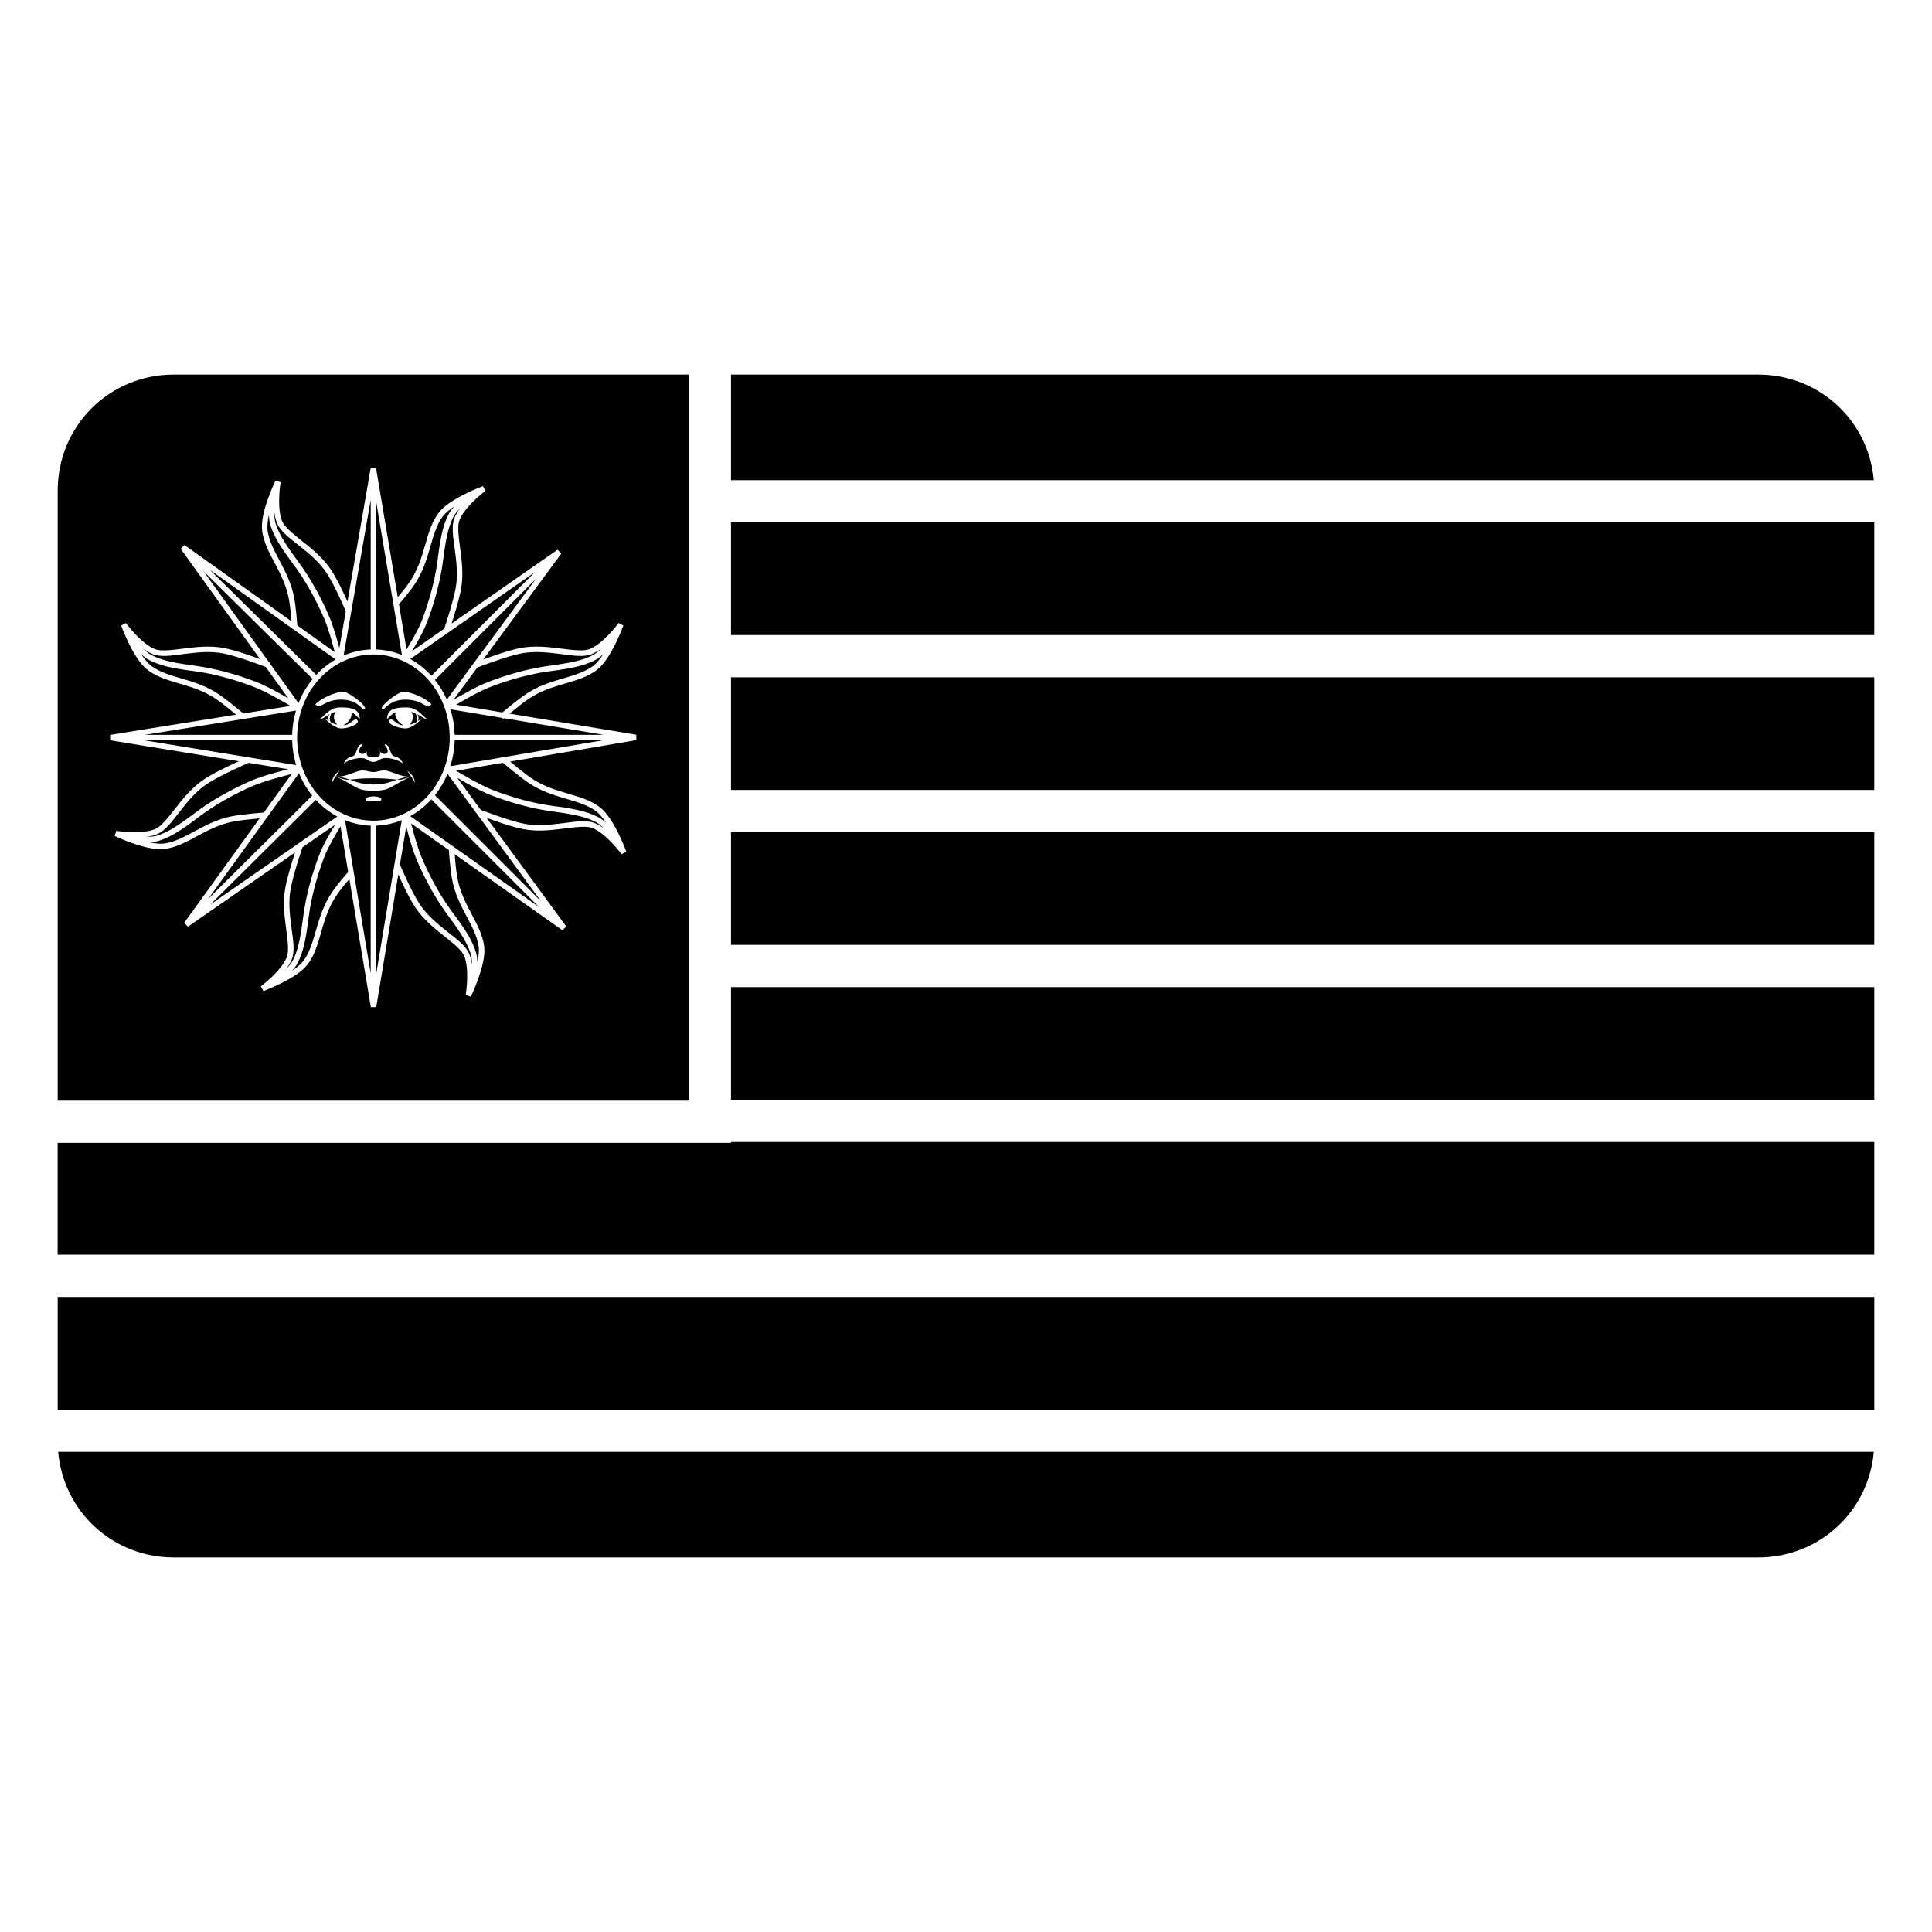 <?xml version="1.0" encoding="UTF-8"?>
<!-- Uploaded to: SVG Repo, www.svgrepo.com, Generator: SVG Repo Mixer Tools -->
<svg fill="#000000" width="800px" height="800px" version="1.1" viewBox="144 144 512 512" xmlns="http://www.w3.org/2000/svg">
 <g fill-rule="evenodd">
  <path d="m190.08 243.26c-17.152 0-30.789 13.637-30.789 30.789v161.64h167.24v-192.43zm52.156 24.789 1.422 0.004 5.746 34.207c0.949-1.105 2.269-2.695 3.312-4.266 2.039-3.066 3.008-6.293 3.906-9.398 0.895-3.106 1.707-6.102 3.551-8.602 1.527-2.066 4.453-3.777 7.016-5.066 2.562-1.285 4.777-2.102 4.777-2.102l0.68 1.258s-1.383 1.02-2.949 2.523c-1.566 1.504-3.285 3.504-3.941 5.246-0.578 1.531-0.238 4.297 0.199 7.531 0.434 3.231 0.902 6.957 0.238 10.633-0.531 2.926-1.727 6.812-2.508 9.223l28.07-19.57 0.992 1.02-20.699 28.086c2.641-0.977 6.981-2.504 9.988-3.07 3.672-0.688 7.398-0.238 10.633 0.176 3.238 0.414 6.004 0.738 7.531 0.152 1.742-0.664 3.727-2.398 5.219-3.973 1.496-1.574 2.508-2.965 2.508-2.965l1.262 0.672s-0.801 2.219-2.074 4.789c-1.27 2.57-2.965 5.504-5.023 7.043-2.488 1.863-5.481 2.695-8.578 3.609-3.102 0.914-6.32 1.902-9.375 3.961-1.547 1.039-3.606 2.707-5.109 3.941l33.598 5.602 0.004 1.426-33.457 5.688c1.258 1.051 3.906 3.227 5.742 4.465 3.051 2.059 6.273 3.047 9.375 3.961 3.098 0.914 6.09 1.746 8.578 3.606 2.059 1.543 3.75 4.473 5.023 7.043 1.27 2.57 2.074 4.793 2.074 4.793l-1.262 0.672s-1.016-1.391-2.508-2.965c-1.492-1.574-3.481-3.309-5.219-3.977-1.531-0.586-4.297-0.258-7.531 0.156-3.238 0.414-6.965 0.859-10.637 0.172-2.961-0.555-7.203-2.039-9.855-3.016l21.105 28.785-1 1.016-28.566-20.172c0.105 1.418 0.324 4.133 0.711 6.266 0.652 3.625 2.191 6.621 3.699 9.48 1.508 2.859 3 5.582 3.402 8.664 0.332 2.547-0.59 5.809-1.543 8.512-0.957 2.707-1.988 4.828-1.988 4.828l-1.359-0.434s0.285-1.695 0.371-3.867c0.09-2.168-0.055-4.801-0.789-6.512-0.648-1.504-2.809-3.262-5.363-5.289-2.555-2.027-5.473-4.387-7.543-7.5-1.691-2.539-3.488-6.418-4.535-8.781l-5.852 35.164-1.426 0.004-5.695-33.949c-0.883 1.023-2.379 2.789-3.523 4.516-2.043 3.066-3.012 6.293-3.906 9.398-0.895 3.106-1.707 6.106-3.551 8.602-1.527 2.066-4.453 3.777-7.016 5.066-2.562 1.285-4.777 2.102-4.777 2.102l-0.68-1.258s1.383-1.02 2.949-2.523c1.566-1.5 3.285-3.5 3.941-5.242 0.578-1.535 0.238-4.301-0.199-7.531-0.434-3.234-0.902-6.957-0.238-10.633 0.551-3.051 1.836-7.176 2.606-9.543l-28.379 19.668-0.996-1.016 19.992-27.68c-1.773 0.156-4.898 0.453-6.965 0.844-3.617 0.684-6.602 2.246-9.449 3.777s-5.559 3.043-8.637 3.473c-2.543 0.352-5.812-0.543-8.523-1.477-2.711-0.934-4.844-1.945-4.844-1.945l0.422-1.367s1.699 0.273 3.867 0.344c2.172 0.07 4.801-0.094 6.508-0.844 1.5-0.66 3.238-2.84 5.246-5.41 2.008-2.57 4.344-5.508 7.438-7.602 2.59-1.754 6.906-3.785 9.441-4.934l-34.121-5.562v-1.426l33.395-5.363c-1.418-1.172-3.742-3.07-5.438-4.215-3.055-2.059-6.277-3.047-9.375-3.961-3.102-0.914-6.094-1.746-8.578-3.609-2.059-1.539-3.754-4.469-5.027-7.039-1.27-2.57-2.07-4.793-2.07-4.793l1.258-0.668s1.016 1.387 2.508 2.961c1.492 1.574 3.481 3.309 5.219 3.977 1.531 0.586 4.301 0.262 7.535-0.156 3.234-0.414 6.961-0.859 10.633-0.172 2.891 0.539 6.996 1.969 9.664 2.949l-21.027-29.219 1.004-1.008 28.359 20.215c-0.125-1.594-0.332-3.91-0.676-5.816-0.656-3.621-2.191-6.621-3.699-9.48-1.508-2.859-3-5.582-3.402-8.664-0.332-2.547 0.59-5.809 1.543-8.512 0.957-2.703 1.988-4.828 1.988-4.828l1.359 0.434s-0.285 1.695-0.371 3.863c-0.09 2.172 0.055 4.805 0.789 6.516 0.648 1.504 2.809 3.262 5.363 5.293 2.555 2.027 5.473 4.383 7.543 7.496 1.621 2.438 3.328 6.078 4.398 8.469zm0.004 8.402-7.184 41.273c2.234-0.957 4.652-1.516 7.184-1.609zm1.441 0.449v39.215c2.398 0.086 4.699 0.594 6.836 1.461zm20.684 1.32c-1.27 0.848-2.379 1.754-3.027 2.633-1.633 2.211-2.43 5.027-3.328 8.145-0.898 3.117-1.906 6.516-4.09 9.797-1.516 2.281-3.766 4.832-4.199 5.324l2.016 12.012c1.316-2.16 3.242-5.477 4.211-8.07 1.578-4.231 2.891-8.727 3.688-13.391 0.711-4.141 0.93-10 3.332-14.543 0.336-0.633 0.844-1.281 1.398-1.906zm1.598 0.406c-0.723 0.766-1.402 1.582-1.719 2.176-2.176 4.113-2.449 9.809-3.188 14.113-0.816 4.769-2.152 9.352-3.758 13.652-0.992 2.66-2.805 5.82-4.137 8.012l8.555-5.965c0.328-0.961 2.356-6.988 3.059-10.855 0.613-3.391 0.184-6.961-0.25-10.184-0.434-3.223-0.934-6.066-0.121-8.23 0.355-0.945 0.91-1.859 1.559-2.719zm-49.27 1.043c0.008 1.062 0.082 2.129 0.27 2.777 1.285 4.473 5.035 8.77 7.484 12.383 2.719 4.004 4.93 8.234 6.754 12.445 1.07 2.473 2.059 5.91 2.734 8.477l1.699-9.766c-0.402-0.953-2.992-6.992-5.152-10.238-1.906-2.867-4.691-5.148-7.234-7.168-2.547-2.023-4.879-3.731-5.793-5.852-0.398-0.934-0.633-1.98-0.762-3.059zm-1.43 0.824c-0.328 1.496-0.5 2.922-0.359 4.004 0.355 2.731 1.73 5.312 3.246 8.18 1.512 2.867 3.141 6.019 3.844 9.895 0.48 2.672 0.738 6.402 0.793 7.168l9.93 7.082c-0.664-2.566-1.734-6.418-2.84-8.973-1.797-4.144-3.969-8.293-6.625-12.207-2.359-3.477-6.258-7.856-7.676-12.797-0.199-0.691-0.281-1.512-0.312-2.352zm-15.699 14.469 28.246 27.887c1.516-1.625 3.25-3 5.152-4.082zm-1.617 0.434 17.395 24.168c0.023 0.008 0.191 0.074 0.191 0.074l-0.047 0.121 7.625 10.594c0.922-2.363 2.199-4.527 3.75-6.418zm87.805 0.223-33.02 23.02c2.082 1.152 3.965 2.656 5.59 4.441zm0.266 1.777-26.762 26.789c1.258 1.574 2.328 3.328 3.164 5.227zm-104.17 18.406c0.766 0.73 1.578 1.418 2.172 1.734 4.102 2.203 9.797 2.512 14.094 3.277 4.766 0.844 9.34 2.211 13.629 3.84 2.754 1.047 6.305 3.035 8.664 4.414l-5.981-8.309c-1.434-0.551-7.766-2.945-11.445-3.633-3.383-0.633-6.961-0.23-10.184 0.184-3.223 0.414-6.074 0.898-8.234 0.074-0.945-0.363-1.855-0.926-2.715-1.582zm121.59 0c-0.859 0.656-1.77 1.219-2.715 1.582-2.16 0.824-5.012 0.34-8.234-0.074-3.223-0.414-6.801-0.816-10.184-0.184-3.981 0.746-11.25 3.555-11.82 3.777l-6.332 8.59c2.273-1.348 6.356-3.688 9.391-4.84 4.289-1.629 8.863-2.996 13.629-3.84 4.301-0.766 9.992-1.074 14.094-3.277 0.594-0.316 1.406-1.004 2.172-1.734zm0.41 1.594c-0.621 0.562-1.27 1.078-1.898 1.414-4.531 2.434-10.391 2.688-14.523 3.422-4.66 0.828-9.148 2.168-13.371 3.773-2.84 1.078-6.926 3.41-9.188 4.746l12.277 2.047c0.992-0.836 4.059-3.387 6.191-4.824 3.266-2.203 6.66-3.234 9.77-4.152 3.109-0.914 5.922-1.727 8.125-3.375 0.875-0.656 1.777-1.773 2.617-3.051zm-122.41 0.004c0.84 1.273 1.742 2.391 2.617 3.047 2.203 1.648 5.016 2.461 8.125 3.379 3.109 0.914 6.504 1.945 9.77 4.148 2.305 1.551 5.922 4.59 6.535 5.106l12.488-2.008c-2.109-1.254-6.703-3.91-9.742-5.066-4.223-1.605-8.711-2.945-13.371-3.773-4.133-0.734-9.992-0.988-14.523-3.422-0.629-0.336-1.277-0.852-1.898-1.41zm61.52 0.035c-11.141 0-20.215 9.824-20.215 22.027 0 12.199 9.074 22.027 20.215 22.027 11.145 0 20.219-9.828 20.219-22.027 0-12.203-9.074-22.027-20.219-22.027zm8.102 9.891c1.738 0.02 5.676 1.578 7.277 3.32-1.328 1.648-2.086-1.242-6.836-1.242-4.746 0-5.504 3.098-6.262 2.477-0.762-0.617 3.984-4.332 5.504-4.539 0.098-0.012 0.203-0.016 0.316-0.016zm-16.203 0c0.117 0 0.223 0.004 0.32 0.02 1.516 0.203 6.266 3.918 5.504 4.539-0.758 0.617-1.52-2.477-6.266-2.477-4.746 0-5.504 2.887-6.836 1.238 1.602-1.742 5.543-3.301 7.277-3.32zm-0.629 4.144c3.035 0 4.934 0.414 5.125 2.887v0.207c-1.07-1.059-1.594-1.566-2.258-1.82 0.406 1.312-0.934 2.914-2.106 3.473 2.086-0.004 3.035-2.477 3.793-1.238 0.57 0.824-2.277 2.062-4.367 2.062-2.086 0-5.316-3.508-3.988-2.477 0.258 0.199 0.504 0.367 0.754 0.531-0.328-0.652-0.184-1.309 0.129-1.832-1.078 0.586-1.805 1.301-2.59 1.301 1.141-0.621 2.469-3.094 5.508-3.094zm17.465 0c3.039 0 4.367 2.473 5.508 3.094-0.785 0-1.512-0.715-2.59-1.301 0.312 0.523 0.457 1.18 0.129 1.832 0.25-0.164 0.496-0.332 0.75-0.531 1.332-1.031-1.898 2.477-3.988 2.477-2.086 0-4.934-1.238-4.363-2.062 0.758-1.238 1.707 1.234 3.793 1.238-1.172-0.559-2.512-2.16-2.106-3.473-0.664 0.254-1.188 0.762-2.258 1.82v-0.207c0.191-2.473 2.086-2.887 5.125-2.887zm11.68 0.496c0.668 2.137 1.059 4.41 1.125 6.773h39.504l-26.445-4.41c-0.02 0.016-0.227 0.188-0.227 0.188l-0.219-0.262zm-40.926 0.336-40.094 6.438h39.07c0.062-2.238 0.414-4.398 1.023-6.438zm10.523 0.332c-0.426 0.09-0.797 0.227-1.141 0.379-0.348 0.621-0.648 1.508-0.23 2.352 0.543 0.316 1.117 0.555 1.789 0.695-0.84-0.738-1.285-2.438-0.418-3.426zm19.98 0c0.867 0.988 0.418 2.688-0.422 3.426 0.676-0.141 1.25-0.379 1.793-0.695 0.418-0.844 0.117-1.73-0.23-2.352-0.344-0.152-0.715-0.289-1.141-0.379zm-70.742 7.551 40.277 6.566c-0.633-2.078-0.996-4.281-1.062-6.566zm82.289 0c-0.066 2.394-0.469 4.703-1.156 6.867l40.41-6.867zm-24.574 0.984c0 0.824-0.57 0.617-0.762 1.855 0 1.031 1.711 1.031 2.09 0-0.379 1.652 0.758 1.648 1.707 1.648s2.09 0.004 1.711-1.648c0.379 1.031 2.09 1.031 2.09 0-0.191-1.238-0.762-1.031-0.762-1.855 1.711 0.41 1.137 3.094 2.656 3.297 1.52 0.207 2.281 2.062 2.09 1.859-0.949-0.828-3.035-1.445-4.555-1.445s-1.898 1.031-3.231 1.031c-1.328 0-1.707-1.031-3.227-1.031s-3.606 0.617-4.555 1.445c-0.191 0.203 0.57-1.652 2.086-1.859 1.52-0.203 0.949-2.887 2.66-3.297zm37.367 4.977-12.418 2.113c1.891 1.137 6.723 3.973 9.957 5.199 4.223 1.605 8.711 2.941 13.367 3.769 4.137 0.734 9.992 0.992 14.523 3.422 0.629 0.34 1.277 0.852 1.898 1.414-0.84-1.277-1.742-2.394-2.613-3.047-2.203-1.648-5.016-2.461-8.125-3.379s-6.508-1.949-9.773-4.148c-2.441-1.648-6.617-5.176-6.816-5.344zm-67.387 0.016c-0.09 0.039-7.754 3.356-11.227 5.707-2.852 1.93-5.106 4.731-7.106 7.293s-3.691 4.91-5.805 5.84c-0.926 0.406-1.969 0.648-3.039 0.785 1.055-0.016 2.117-0.102 2.762-0.289 4.465-1.324 8.727-5.109 12.32-7.59 3.981-2.75 8.195-4.992 12.391-6.852 2.996-1.328 7.613-2.555 10.16-3.188zm24.133 2.019c-0.582 0.867-0.785 1.164-1.016 1.5 0.238 0.035 0.453 0.078 0.672 0.121 2.098 0.039 4.93-1.621 6.231-1.621 1.516 0 1.898 0.414 3.035 0.414 1.141 0 1.52-0.414 3.039-0.414 1.301 0 4.129 1.66 6.227 1.621 0.219-0.043 0.438-0.086 0.676-0.121-0.23-0.336-0.434-0.633-1.016-1.5 1.52 1.238 1.898 1.859 2.086 3.301-0.453-0.863-0.676-1.219-1.02-1.727-5.945 2.781-5.32 3.793-9.992 3.793-4.668 0-4.043-1.012-9.988-3.793-0.344 0.508-0.566 0.863-1.023 1.727 0.191-1.441 0.57-2.062 2.09-3.301zm-1.066 1.574c0.004-0.004 0.008-0.016 0.012-0.016-0.102-0.043-0.168-0.066-0.273-0.113 0.098 0.047 0.164 0.082 0.262 0.129zm-0.262-0.129c0.094 0.035 0.191 0.059 0.289 0.086 0.004-0.008 0.02-0.023 0.023-0.031-0.109-0.016-0.199-0.039-0.312-0.055zm0.289 0.086c-0.004 0.004-0.012 0.02-0.016 0.027 1.98 0.828 2.68 0.969 3.734 0.883 1.801 0.633 3.285 1.273 6.242 1.273 2.961 0 4.445-0.641 6.246-1.273 1.055 0.086 1.754-0.055 3.734-0.883-0.004-0.008-0.016-0.023-0.016-0.027-0.223 0.055-0.453 0.086-0.699 0.09-1.199 0.227-2.16 0.516-3.019 0.82-1.062-0.086-2.531-0.379-6.246-0.379-3.711 0-5.18 0.293-6.242 0.379-0.859-0.305-1.824-0.594-3.023-0.82-0.242-0.008-0.477-0.035-0.695-0.09zm19.926 0c0.098-0.027 0.195-0.051 0.289-0.086-0.113 0.016-0.203 0.039-0.312 0.055 0.004 0.008 0.016 0.023 0.023 0.031zm0.289-0.086c-0.109 0.047-0.172 0.07-0.273 0.113 0 0 0.008 0.012 0.012 0.016 0.098-0.047 0.16-0.082 0.262-0.129zm-29.969-0.734-24.098 33.367 27.609-27.406c-1.434-1.77-2.621-3.777-3.512-5.961zm39.363 0.172c-0.863 2.07-1.996 3.977-3.352 5.672l28.148 28.148zm-41.309 0.059c-2.363 0.582-7.519 1.926-10.512 3.25-4.129 1.832-8.262 4.039-12.156 6.727-3.457 2.387-7.801 6.324-12.73 7.781-0.688 0.203-1.508 0.293-2.344 0.332 1.496 0.316 2.922 0.477 4.004 0.324 2.723-0.379 5.293-1.777 8.148-3.312s5.996-3.191 9.867-3.926c2.781-0.523 7.719-0.922 8.352-0.973zm43.863 0.984 6.234 8.504c0.926 0.359 7.812 3 11.68 3.727 3.387 0.633 6.961 0.227 10.188-0.188 3.223-0.414 6.074-0.898 8.23-0.07 0.945 0.359 1.855 0.926 2.715 1.582-0.762-0.73-1.578-1.418-2.172-1.738-4.102-2.199-9.793-2.508-14.09-3.273-4.766-0.844-9.34-2.211-13.633-3.84-2.941-1.121-6.84-3.336-9.152-4.703zm-22.203 4.934c0.277 0 0.621 0.043 0.949 0.105 0.328 0.059 0.621 0.129 0.852 0.246 0.059 0.027 0.113 0.059 0.176 0.117 0.066 0.062 0.16 0.195 0.133 0.371-0.027 0.176-0.145 0.266-0.223 0.312-0.078 0.043-0.145 0.062-0.223 0.082-0.312 0.078-0.797 0.109-1.664 0.109-0.863 0-1.348-0.031-1.66-0.109-0.078-0.02-0.148-0.039-0.223-0.082-0.078-0.047-0.199-0.137-0.223-0.312-0.027-0.176 0.066-0.309 0.129-0.371 0.066-0.059 0.121-0.09 0.18-0.117 0.23-0.117 0.523-0.188 0.852-0.246 0.328-0.062 0.672-0.105 0.945-0.105zm15.363 0.801c-1.625 1.793-3.516 3.297-5.598 4.449l34.172 24.125zm-30.625 0.113-27.977 27.77 33.664-23.332c-2.117-1.141-4.035-2.644-5.688-4.438zm7.738 5.402 6.805 40.562v-39.113c-2.391-0.086-4.676-0.586-6.805-1.449zm15.047 0c-2.125 0.863-4.414 1.363-6.801 1.449v39.438zm2.469 0.859c0.645 2.527 1.785 6.703 2.949 9.398 1.797 4.141 3.969 8.293 6.625 12.207 2.359 3.477 6.258 7.852 7.676 12.793 0.199 0.691 0.281 1.512 0.312 2.348 0.328-1.492 0.504-2.918 0.359-4-0.355-2.727-1.73-5.309-3.242-8.176-1.512-2.867-3.144-6.023-3.844-9.898-0.527-2.906-0.82-7.453-0.828-7.606zm-20.125 0.32-8.664 6.004c-0.055 0.164-2.406 7.016-3.156 11.164-0.613 3.387-0.184 6.961 0.25 10.18 0.434 3.223 0.93 6.07 0.117 8.234-0.355 0.945-0.914 1.859-1.562 2.723 0.727-0.766 1.41-1.586 1.723-2.18 2.176-4.117 2.449-9.812 3.188-14.113 0.816-4.769 2.156-9.355 3.758-13.652 1.047-2.809 3.016-6.188 4.348-8.359zm1.418 0.457c-1.305 2.125-3.398 5.684-4.414 8.406-1.578 4.231-2.887 8.727-3.688 13.391-0.707 4.141-0.93 10-3.332 14.547-0.336 0.629-0.844 1.281-1.398 1.902 1.27-0.848 2.383-1.754 3.031-2.633 1.633-2.211 2.426-5.027 3.324-8.141 0.898-3.117 1.91-6.519 4.09-9.801 1.629-2.445 4.285-5.426 4.418-5.57zm17.422 0.043-1.676 10.086c0.004 0.012 2.965 7.074 5.305 10.594 1.906 2.867 4.691 5.144 7.238 7.168 2.543 2.019 4.879 3.727 5.793 5.848 0.398 0.93 0.629 1.977 0.758 3.047-0.008-1.055-0.082-2.117-0.27-2.762-1.285-4.477-5.031-8.773-7.484-12.383-2.715-4.008-4.93-8.238-6.754-12.449-1.172-2.703-2.242-6.562-2.91-9.148z"/>
  <path d="m337.72 243.26h272.2c16.207 0 29.27 12.176 30.66 27.988h-302.86z"/>
  <path d="m337.72 282.44h302.98v29.855h-302.98z"/>
  <path d="m337.72 323.49h302.98v29.855h-302.98z"/>
  <path d="m337.72 364.54h302.98v29.855h-302.98z"/>
  <path d="m337.72 405.59h302.98v29.855h-302.98z"/>
  <path d="m337.72 446.64h302.98v29.855h-481.42v-29.621h178.43z"/>
  <path d="m159.29 487.7h481.42v29.855h-481.42z"/>
  <path d="m159.42 528.75h481.16c-1.391 15.812-14.449 27.988-30.66 27.988h-419.84c-16.207 0-29.27-12.176-30.66-27.988z"/>
 </g>
</svg>